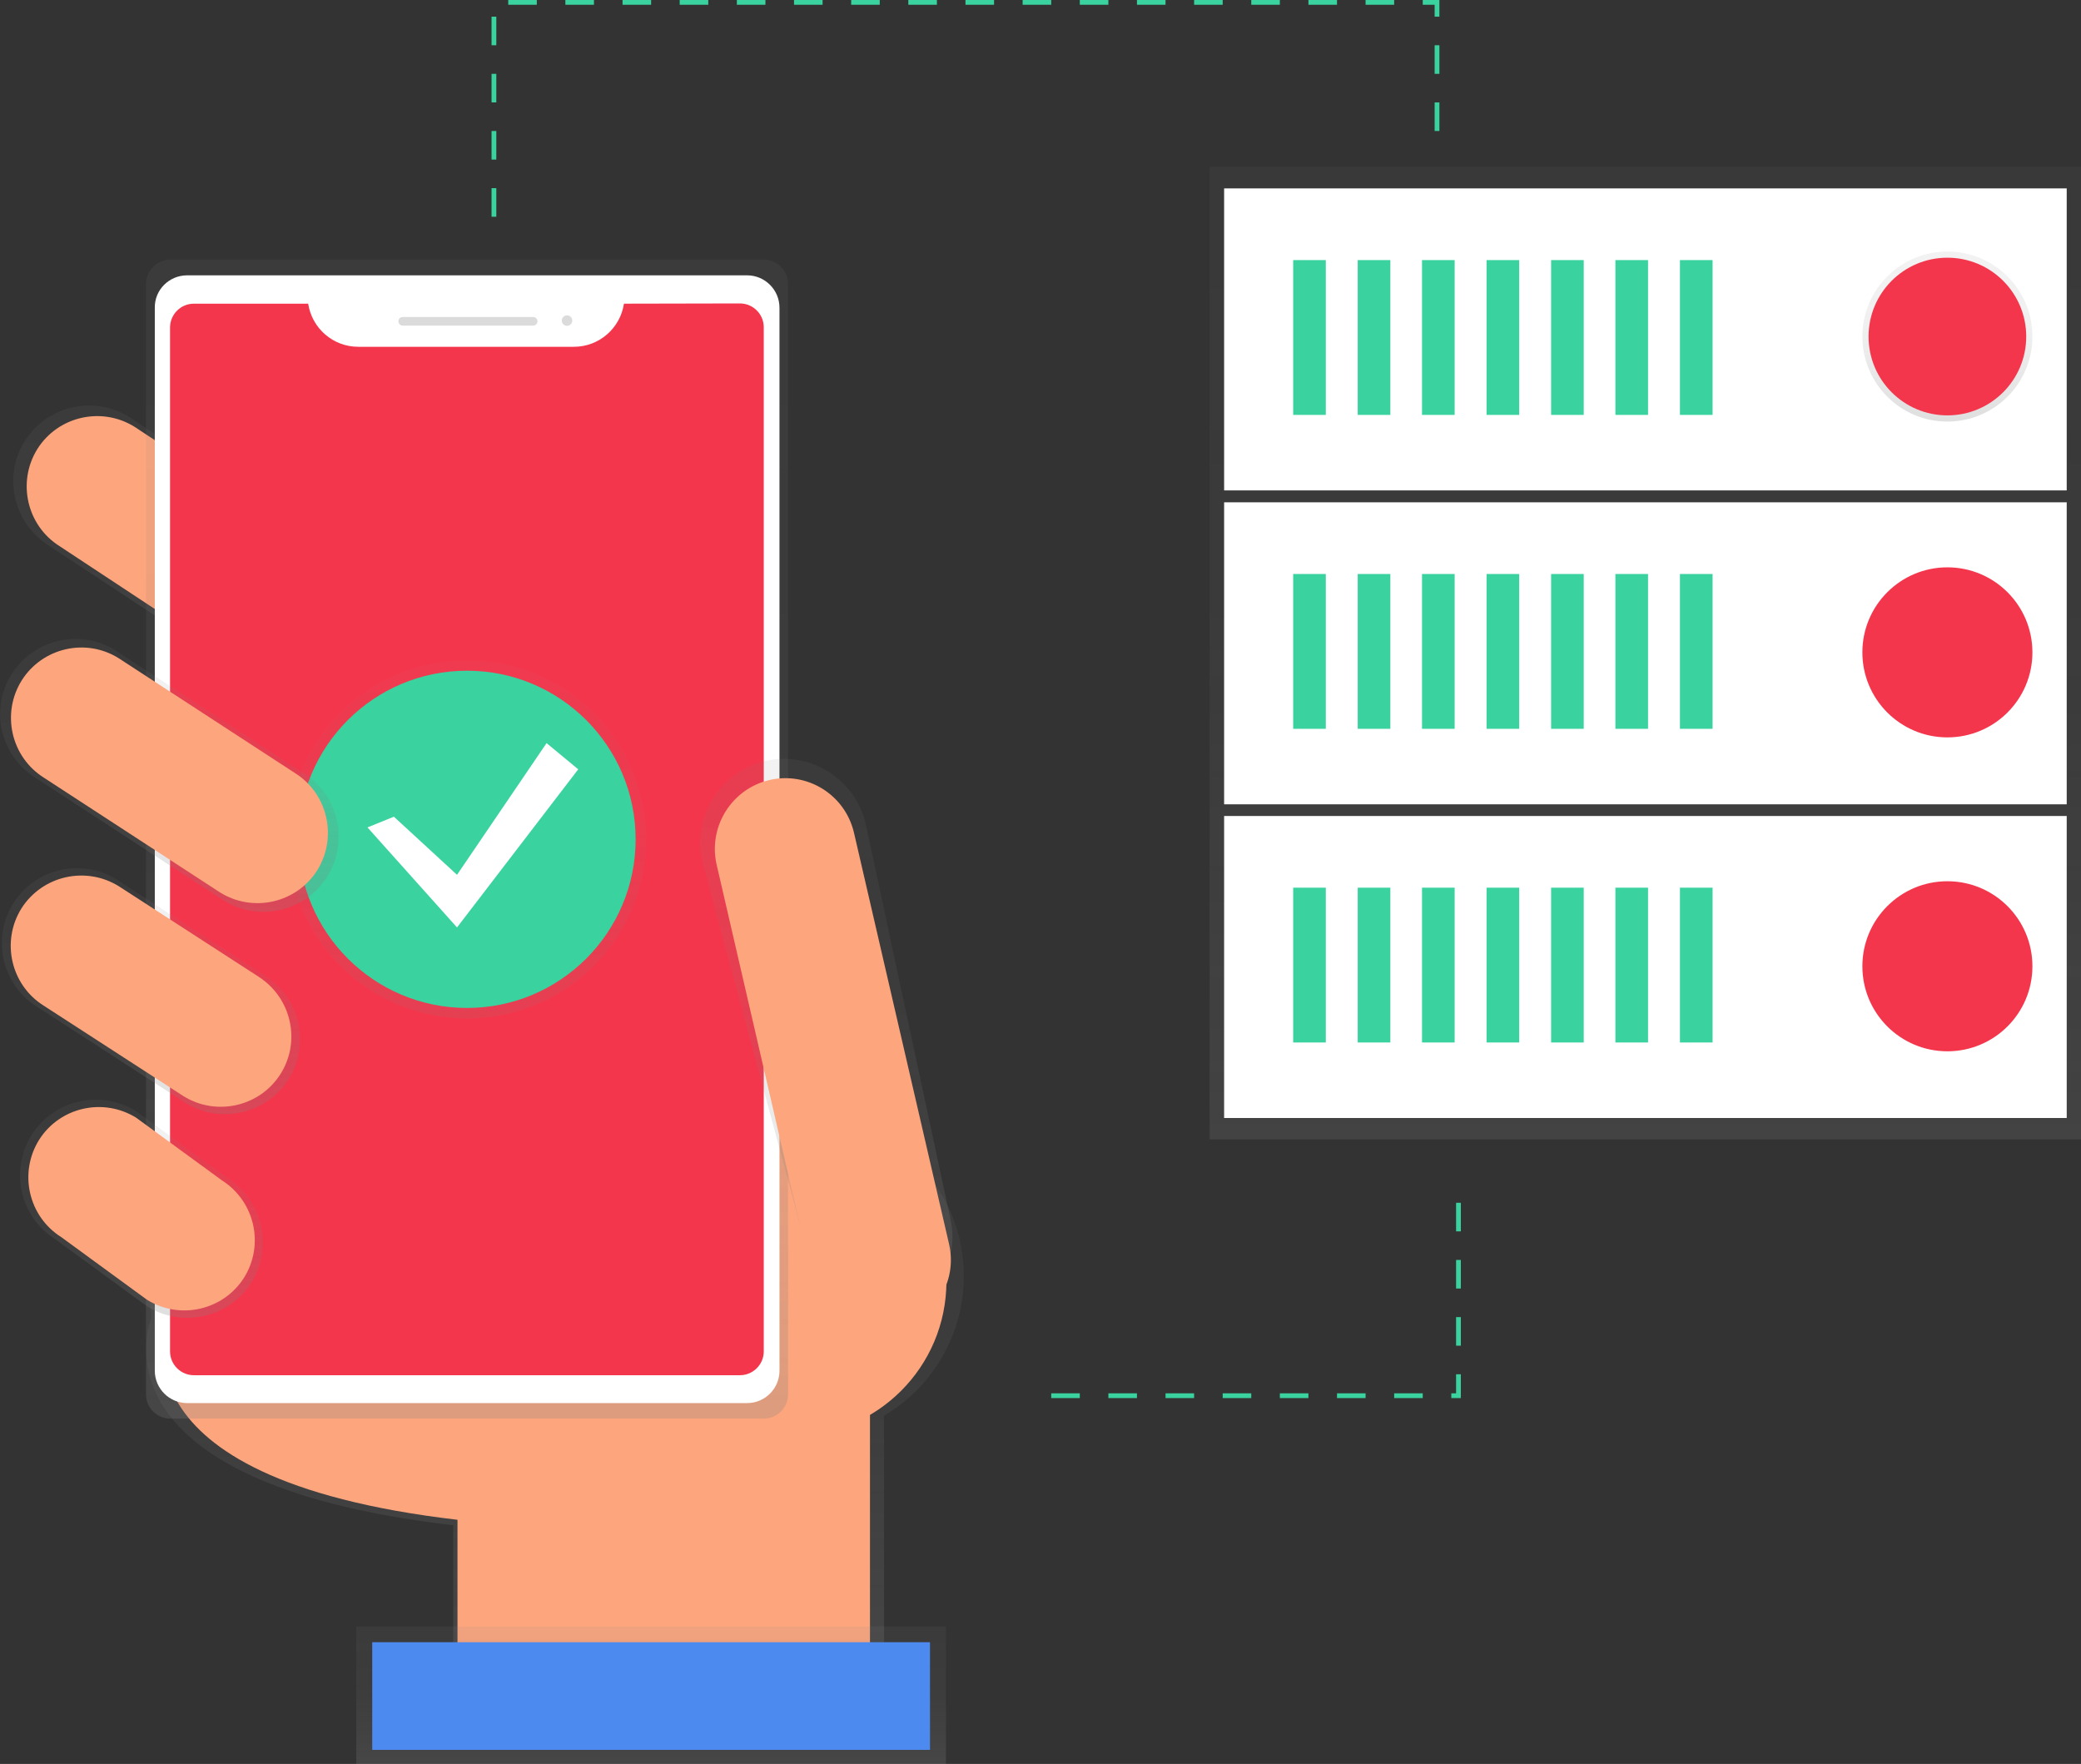<?xml version="1.0" encoding="utf-8"?>
<!-- Generator: Adobe Illustrator 24.1.0, SVG Export Plug-In . SVG Version: 6.00 Build 0)  -->
<svg version="1.1" id="_x34_eea1ae6-5e32-40ef-85be-39d849886f06"
	 xmlns="http://www.w3.org/2000/svg" xmlns:xlink="http://www.w3.org/1999/xlink" x="0px" y="0px" viewBox="0 0 873.8 740.6"
	 style="enable-background:new 0 0 873.8 740.6;" xml:space="preserve">
<rect x="0" y="0" width="873.8" height="740.6" fill="#333333" stroke="none"/>
<style type="text/css">
	.st0{opacity:0.8;}
	.st1{fill:url(#SVGID_1_);}
	.st2{fill:#FFFFFF;}
	.st3{fill:#3AD29F;}
	.st4{fill:#6C63FF;}
	.st5{fill:url(#SVGID_2_);}
	.st6{fill:#F4364C;}
	.st7{fill:url(#SVGID_3_);}
	.st8{fill:#FDA57D;}
	.st9{fill:url(#SVGID_4_);}
	.st10{fill:url(#SVGID_5_);}
	.st11{fill:#DBDBDB;}
	.st12{fill:url(#SVGID_6_);}
	.st13{fill:url(#SVGID_7_);}
	.st14{fill:#4D8AF0;}
	.st15{fill:url(#SVGID_8_);}
	.st16{fill:url(#SVGID_9_);}
	.st17{opacity:0.5;}
	.st18{fill:url(#SVGID_10_);}
	.st19{fill:url(#SVGID_11_);}
	.st20{fill:none;stroke:#3AD29F;stroke-width:2;stroke-miterlimit:10;stroke-dasharray:12;}
</style>
<g class="st0">
	
		<linearGradient id="SVGID_1_" gradientUnits="userSpaceOnUse" x1="690.855" y1="261.54" x2="690.855" y2="669.89" gradientTransform="matrix(1 0 0 -1 0 739.89)">
		<stop  offset="0" style="stop-color:#808080;stop-opacity:0.25"/>
		<stop  offset="0.54" style="stop-color:#808080;stop-opacity:0.12"/>
		<stop  offset="1" style="stop-color:#808080;stop-opacity:0.1"/>
	</linearGradient>
	<rect x="507.9" y="70" class="st1" width="365.9" height="408.4"/>
</g>
<rect x="514" y="342.6" class="st2" width="353.8" height="126.8"/>
<rect x="543" y="372.7" class="st3" width="13.7" height="65"/>
<g>
	<rect x="570.1" y="372.7" class="st3" width="13.7" height="65"/>
</g>
<g>
	<rect x="597.1" y="372.7" class="st3" width="13.7" height="65"/>
</g>
<g>
	<rect x="624.2" y="372.7" class="st3" width="13.7" height="65"/>
</g>
<g>
	<rect x="651.3" y="372.7" class="st3" width="13.7" height="65"/>
</g>
<g>
	<rect x="678.3" y="372.7" class="st3" width="13.7" height="65"/>
</g>
<g>
	<rect x="705.4" y="372.7" class="st3" width="13.7" height="65"/>
</g>
<circle class="st4" cx="817.7" cy="404.8" r="33.1"/>
<rect x="514" y="210.9" class="st2" width="353.8" height="126.8"/>
<rect x="543" y="241" class="st3" width="13.7" height="65"/>
<g>
	<rect x="570.1" y="241" class="st3" width="13.7" height="65"/>
</g>
<g>
	<rect x="597.1" y="241" class="st3" width="13.7" height="65"/>
</g>
<g>
	<rect x="624.2" y="241" class="st3" width="13.7" height="65"/>
</g>
<g>
	<rect x="651.3" y="241" class="st3" width="13.7" height="65"/>
</g>
<g>
	<rect x="678.3" y="241" class="st3" width="13.7" height="65"/>
</g>
<g>
	<rect x="705.4" y="241" class="st3" width="13.7" height="65"/>
</g>
<circle class="st4" cx="817.7" cy="273" r="33.1"/>
<rect x="514" y="79.1" class="st2" width="353.8" height="126.8"/>
<rect x="543" y="109.2" class="st3" width="13.7" height="65"/>
<g>
	<rect x="570.1" y="109.2" class="st3" width="13.7" height="65"/>
</g>
<g>
	<rect x="597.1" y="109.2" class="st3" width="13.7" height="65"/>
</g>
<g>
	<rect x="624.2" y="109.2" class="st3" width="13.7" height="65"/>
</g>
<g>
	<rect x="651.3" y="109.2" class="st3" width="13.7" height="65"/>
</g>
<g>
	<rect x="678.3" y="109.2" class="st3" width="13.7" height="65"/>
</g>
<g>
	<rect x="705.4" y="109.2" class="st3" width="13.7" height="65"/>
</g>
<linearGradient id="SVGID_2_" gradientUnits="userSpaceOnUse" x1="817.66" y1="562.94" x2="817.66" y2="634.26" gradientTransform="matrix(1 0 0 -1 0 739.89)">
	<stop  offset="0" style="stop-color:#808080;stop-opacity:0.25"/>
	<stop  offset="0.54" style="stop-color:#808080;stop-opacity:0.12"/>
	<stop  offset="1" style="stop-color:#808080;stop-opacity:0.1"/>
</linearGradient>
<circle class="st5" cx="817.7" cy="141.3" r="35.7"/>
<circle class="st6" cx="817.7" cy="273.9" r="35.7"/>
<circle class="st6" cx="817.7" cy="405.7" r="35.7"/>
<circle class="st6" cx="817.7" cy="141.3" r="33.1"/>
<linearGradient id="SVGID_3_" gradientUnits="userSpaceOnUse" x1="396.1" y1="-49.12" x2="396.1" y2="192.801" gradientTransform="matrix(1 0 0 -1 -163.09 660.67)">
	<stop  offset="0" style="stop-color:#808080;stop-opacity:0.25"/>
	<stop  offset="0.54" style="stop-color:#808080;stop-opacity:0.12"/>
	<stop  offset="1" style="stop-color:#808080;stop-opacity:0.1"/>
</linearGradient>
<path class="st7" d="M404.7,535.8c0-37.5-30.4-67.9-67.9-67.9c-32.6,0-60.7,23.2-66.7,55.3l-208.8-5.7l2.3,35.9
	c0,0-29.8,68.7,126.7,87v69.4h180.9V594.4C391.9,582.2,404.7,559.9,404.7,535.8z"/>
<path class="st8" d="M70.8,554.8c0,0-28.5,65.8,121.3,83.3v66.5h173.2V528.5l-296.7-8L70.8,554.8z"/>
<linearGradient id="SVGID_4_" gradientUnits="userSpaceOnUse" x1="246.965" y1="365.469" x2="246.965" y2="490.381" gradientTransform="matrix(1 0 0 -1 -163.09 660.67)">
	<stop  offset="0" style="stop-color:#808080;stop-opacity:0.25"/>
	<stop  offset="0.54" style="stop-color:#808080;stop-opacity:0.12"/>
	<stop  offset="1" style="stop-color:#808080;stop-opacity:0.1"/>
</linearGradient>
<path class="st9" d="M157.3,280.3L157.3,280.3c-9.4,14.8-29,19.3-43.9,10l-93-61.3c-14.8-9.4-19.3-29-10-43.9l0,0
	c9.4-14.8,29-19.3,43.9-10l93,61.3C162.2,245.8,166.6,265.4,157.3,280.3z"/>
<path class="st8" d="M152.2,277L152.2,277c-8.7,13.8-27,17.9-40.8,9.3l-86.4-57c-13.8-8.7-17.9-27-9.3-40.8l0,0
	c8.7-13.8,27-17.9,40.8-9.3l86.4,57C156.7,244.9,160.8,263.1,152.2,277z"/>
<circle class="st8" cx="332.4" cy="538" r="65"/>
<linearGradient id="SVGID_5_" gradientUnits="userSpaceOnUse" x1="359.185" y1="64.93" x2="359.185" y2="551.66" gradientTransform="matrix(1 0 0 -1 -163.09 660.66)">
	<stop  offset="0" style="stop-color:#808080;stop-opacity:0.25"/>
	<stop  offset="0.54" style="stop-color:#808080;stop-opacity:0.12"/>
	<stop  offset="1" style="stop-color:#808080;stop-opacity:0.1"/>
</linearGradient>
<path class="st10" d="M71.5,109h249.2c5.7,0,10.2,4.6,10.2,10.2v466.2c0,5.7-4.6,10.2-10.2,10.2H71.5c-5.7,0-10.2-4.6-10.2-10.2
	V119.2C61.3,113.6,65.9,109,71.5,109z"/>
<path class="st2" d="M78.6,115.6h235.1c7.5,0,13.6,6.1,13.6,13.6v446.3c0,7.5-6.1,13.6-13.6,13.6H78.6c-7.5,0-13.6-6.1-13.6-13.6
	V129.2C64.9,121.7,71,115.6,78.6,115.6z"/>
<path class="st6" d="M262,127.5c-1.6,10.4-10.5,18.1-21,18.1h-90.6c-10.5,0-19.4-7.7-21-18.1h-48c-5.5,0-10,4.5-10,10v429.9
	c0,5.5,4.5,10,10,10h229.3c5.5,0,10-4.5,10-10V137.4c0-5.5-4.5-10-10-10L262,127.5z"/>
<path class="st11" d="M169.1,133.1h54.8c1,0,1.8,0.8,1.8,1.8l0,0c0,1-0.8,1.8-1.8,1.8h-54.8c-1,0-1.8-0.8-1.8-1.8l0,0
	C167.2,133.9,168.1,133.1,169.1,133.1z"/>
<circle class="st11" cx="238.1" cy="134.6" r="2.2"/>
<linearGradient id="SVGID_6_" gradientUnits="userSpaceOnUse" x1="510.053" y1="110.32" x2="510.053" y2="342.196" gradientTransform="matrix(1 0 0 -1 -163.09 660.67)">
	<stop  offset="0" style="stop-color:#808080;stop-opacity:0.25"/>
	<stop  offset="0.54" style="stop-color:#808080;stop-opacity:0.12"/>
	<stop  offset="1" style="stop-color:#808080;stop-opacity:0.1"/>
</linearGradient>
<path class="st12" d="M374.4,549.5L374.4,549.5c-18.9,4.4-31.8-7.9-36.2-26.8l-43.3-161c-4.3-18.9,7.5-37.8,26.4-42.2l0,0
	c19-4.3,37.8,7.5,42.2,26.4L398.9,511C403.3,529.8,393.3,545.1,374.4,549.5z"/>
<path class="st8" d="M323.1,327.5L323.1,327.5c15.9-3.7,31.8,6.2,35.5,22.2l39.9,172.6c3.7,15.9-6.2,31.8-22.2,35.5l0,0
	c-15.9,3.7-31.8-6.2-35.5-22.2L300.9,363C297.3,347.1,307.2,331.2,323.1,327.5z"/>
<linearGradient id="SVGID_7_" gradientUnits="userSpaceOnUse" x1="436.48" y1="-79.91" x2="436.48" y2="-22.2" gradientTransform="matrix(1 0 0 -1 -163.09 660.66)">
	<stop  offset="0" style="stop-color:#808080;stop-opacity:0.25"/>
	<stop  offset="0.54" style="stop-color:#808080;stop-opacity:0.12"/>
	<stop  offset="1" style="stop-color:#808080;stop-opacity:0.1"/>
</linearGradient>
<rect x="149.6" y="682.9" class="st13" width="247.6" height="57.7"/>
<rect x="156.3" y="689.5" class="st14" width="234.2" height="45.2"/>
<linearGradient id="SVGID_8_" gradientUnits="userSpaceOnUse" x1="226.51" y1="192.894" x2="226.51" y2="296.095" gradientTransform="matrix(1 0 0 -1 -163.09 660.67)">
	<stop  offset="0" style="stop-color:#808080;stop-opacity:0.25"/>
	<stop  offset="0.54" style="stop-color:#808080;stop-opacity:0.12"/>
	<stop  offset="1" style="stop-color:#808080;stop-opacity:0.1"/>
</linearGradient>
<path class="st15" d="M121.2,453.1L121.2,453.1c-9.3,14.7-28.7,19.1-43.4,9.9l-62.4-40.4C0.8,413.3-3.6,394,5.6,379.2l0,0
	c9.3-14.7,28.7-19.1,43.4-9.9l62.4,40.4C126,419,130.4,438.4,121.2,453.1z"/>
<linearGradient id="SVGID_9_" gradientUnits="userSpaceOnUse" x1="222.488" y1="107.34" x2="222.488" y2="198.94" gradientTransform="matrix(1 0 0 -1 -163.09 660.67)">
	<stop  offset="0" style="stop-color:#808080;stop-opacity:0.25"/>
	<stop  offset="0.54" style="stop-color:#808080;stop-opacity:0.12"/>
	<stop  offset="1" style="stop-color:#808080;stop-opacity:0.1"/>
</linearGradient>
<path class="st16" d="M105.6,538.5L105.6,538.5c-9.4,14.8-28.9,19.2-43.8,10l-38.6-28.2c-14.8-9.4-19.2-28.9-9.9-43.8l0,0
	c9.4-14.8,28.9-19.2,43.8-10l38.6,28.2C110.4,504.2,114.8,523.7,105.6,538.5z"/>
<g class="st17">
	
		<linearGradient id="SVGID_10_" gradientUnits="userSpaceOnUse" x1="196.1" y1="312.3" x2="196.1" y2="462.74" gradientTransform="matrix(1 0 0 -1 0 739.89)">
		<stop  offset="0" style="stop-color:#808080;stop-opacity:0.25"/>
		<stop  offset="0.54" style="stop-color:#808080;stop-opacity:0.12"/>
		<stop  offset="1" style="stop-color:#808080;stop-opacity:0.1"/>
	</linearGradient>
	<circle class="st18" cx="196.1" cy="352.4" r="75.2"/>
</g>
<circle class="st3" cx="196.1" cy="352.4" r="70.8"/>
<polygon class="st2" points="165.4,342.9 191.9,367.3 229.5,312 242.8,323 191.9,389.4 154.3,347.4 "/>
<path class="st8" d="M102.5,536.4L102.5,536.4c-8.7,13.8-27,17.9-40.8,9.3l-36-26.3c-13.8-8.7-17.9-27-9.3-40.8l0,0
	c8.7-13.8,27-17.9,40.8-9.3l36,26.3C107,504.4,111.1,522.6,102.5,536.4z"/>
<path class="st8" d="M117.8,450.9L117.8,450.9c-8.7,13.8-27,17.9-40.8,9.3l-58.7-38c-13.8-8.7-17.9-27-9.3-40.8l0,0
	c8.8-13.8,27-17.9,40.9-9.3l58.7,38C122.3,418.9,126.5,437.1,117.8,450.9z"/>
<linearGradient id="SVGID_11_" gradientUnits="userSpaceOnUse" x1="234.205" y1="277.811" x2="234.205" y2="392.418" gradientTransform="matrix(1 0 0 -1 -163.09 660.67)">
	<stop  offset="0" style="stop-color:#808080;stop-opacity:0.25"/>
	<stop  offset="0.54" style="stop-color:#808080;stop-opacity:0.12"/>
	<stop  offset="1" style="stop-color:#808080;stop-opacity:0.1"/>
</linearGradient>
<path class="st19" d="M137.4,368.1L137.4,368.1c-9.3,14.7-28.8,19.2-43.6,9.9l-79-51.5C0.1,317.2-4.4,297.8,4.9,283l0,0
	c9.3-14.7,28.8-19.2,43.6-9.9l79,51.5C142.2,333.9,146.6,353.3,137.4,368.1z"/>
<path class="st8" d="M133.2,365.4L133.2,365.4c-8.7,13.8-27,17.9-40.8,9.3l-74-48.2c-13.8-8.7-17.9-27-9.3-40.8l0,0
	c8.7-13.8,27-18,40.8-9.3l74,48.2C137.7,333.3,141.8,351.6,133.2,365.4z"/>
<polyline class="st20" points="207.4,91 207.4,1 603.4,1 603.4,55 "/>
<polyline class="st20" points="441.4,586 612.4,586 612.4,496 "/>
</svg>
